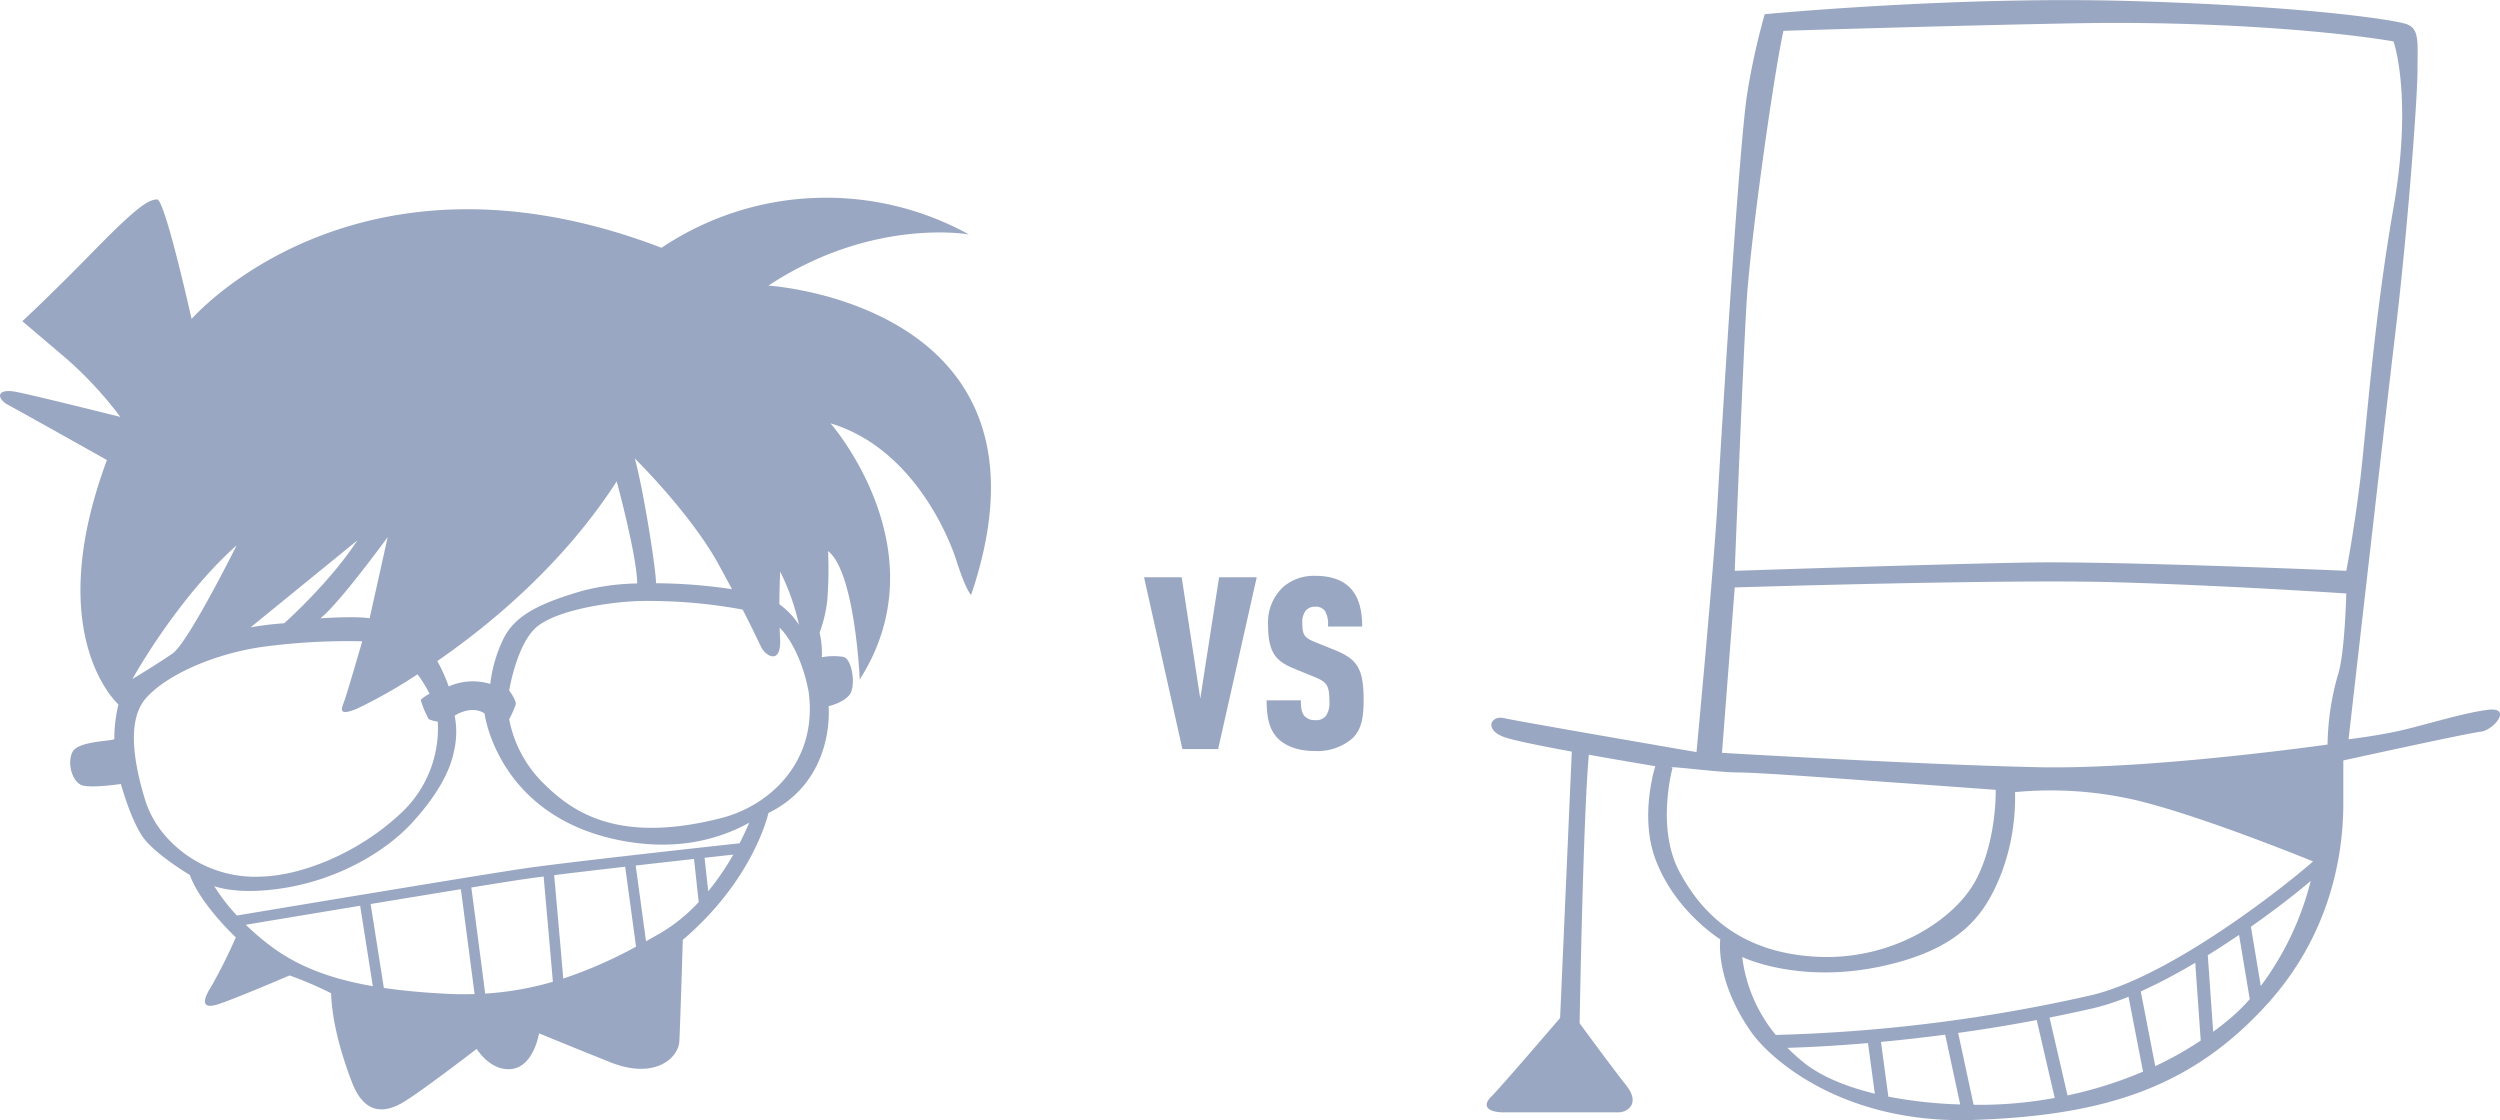 <svg id="グループ_27" data-name="グループ 27" xmlns="http://www.w3.org/2000/svg" width="518" height="232.063" viewBox="0 0 518 232.063">
  <defs>
    <style>
      .cls-1 {
        fill: #9aa7c2;
        fill-rule: evenodd;
      }
    </style>
  </defs>
  <path id="シェイプ_3" data-name="シェイプ 3" class="cls-1" d="M350.594,682.742c21.575-14.219,41.531-10.606,41.531-10.606a61.262,61.262,0,0,0-63.683,2.768c-63.589-24.351-97.369,14.754-97.369,14.754s-5.536-24.9-7.161-24.778-3.453.8-12.925,10.49S196,690.118,196,690.118s2.967,2.5,9.229,7.839a78.354,78.354,0,0,1,11.074,11.988s-17.226-4.318-21.478-5.168-4.252,1.359-1.7,2.719,20.409,11.385,20.409,11.385c-13.606,36.535,2.381,50.639,2.381,50.639a30.261,30.261,0,0,0-.85,7.138c0,0.509-7.483.34-8.674,2.718s0,6.458,2.211,6.967,7.823-.34,7.823-0.34,2.041,7.478,4.592,11.046,9.695,7.817,9.695,7.817c2.211,6.117,9.524,12.914,9.524,12.914a106.9,106.9,0,0,1-5.1,10.2c-2.041,3.229-1.7,4.588,1.19,3.739s15.052-6.043,15.052-6.043a74.221,74.221,0,0,1,8.6,3.688c0.167,5.191,1.693,11.6,4.322,18.443s6.874,6.364,10.614,4.148,15.229-11.063,15.229-11.063,2.911,4.806,7.385,4.147,5.536-7.376,5.536-7.376,5.538,2.305,14.767,5.994,14.123-.893,14.305-4.334,0.716-21.024.716-21.024c14.8-12.613,17.744-26.282,17.744-26.282,14.019-6.916,12.458-22.13,12.458-22.13s3-.667,4.35-2.364,0.587-7.437-1.287-7.857a13.335,13.335,0,0,0-4.456.076,19.241,19.241,0,0,0-.462-5.1,28.817,28.817,0,0,0,1.575-6.545,81.675,81.675,0,0,0,.176-10.348c5.613,4.334,6.565,26.6,6.565,26.6,17.074-26.742-6.054-53.069-6.054-53.069,16.327,4.887,24.065,22.132,26.106,28.5s3.021,7.047,3.021,7.047C413.04,686.586,350.594,682.742,350.594,682.742Zm2.43,59.25a46.637,46.637,0,0,1,3.9,11.048,16.053,16.053,0,0,0-4.067-4.281C352.886,745.079,353.024,741.992,353.024,741.992Zm-12.781-1.53c1.054,1.92,1.98,3.636,2.8,5.182a109.278,109.278,0,0,0-15.733-1.235c-0.06-3.332-2.735-19.987-4.416-25.868C322.9,718.541,334.461,729.927,340.243,740.462ZM319.154,723.3s4.21,15.481,4.248,21.155a48.445,48.445,0,0,0-11.051,1.445c-9.524,2.719-14.116,5.268-16.5,9.686a29.273,29.273,0,0,0-2.892,9.686,12.471,12.471,0,0,0-8.617.52,33.115,33.115,0,0,0-2.359-5.258C293.387,752.657,308.288,740.166,319.154,723.3ZM265.41,735.534C259.8,744.2,250.274,752.7,250.274,752.7a63.635,63.635,0,0,0-6.974.849Zm6.293-.679-3.742,16.822c-2.891-.509-10.2,0-10.2,0C261.668,748.619,271.7,734.855,271.7,734.855Zm-31.294,1.7s-10.034,20.156-13.266,22.4-8.333,5.3-8.333,5.3S227.994,747.6,240.409,736.554Zm-14.89,60.057a20.694,20.694,0,0,1-3.988-7.039c-2.211-7.137-4.082-16.483,0-21.241s13.776-9.176,23.98-10.706a133.807,133.807,0,0,1,20.92-1.189s-3.232,11.215-3.912,12.915-0.34,2.379,2.891,1.019a103.973,103.973,0,0,0,12.474-7.094,26.718,26.718,0,0,1,2.493,4.035,8.083,8.083,0,0,0-1.834,1.263,20.216,20.216,0,0,0,1.664,4,7.3,7.3,0,0,0,1.871.51,23.983,23.983,0,0,1-7.586,18.93c-8.843,8.326-20.545,12.923-28.879,13.174A24.643,24.643,0,0,1,225.519,796.611Zm10.253,10.583c2.57,0.811,6.742,1.412,13.141.56,12.755-1.7,22.79-8.156,27.892-13.764s7.824-10.536,8.674-14.954a17.377,17.377,0,0,0,.1-7.187s3.389-2.307,6.195-.459c0,0,2.721,21.921,29.253,26.508,10.92,1.889,19.389-.457,25.581-3.868-0.464,1.117-1.139,2.594-2,4.261-1.571.17-4.671,0.509-8.571,0.942h0c-11.434,1.268-29.7,3.332-36.252,4.3-4.777.7-19.34,3.088-33.03,5.353H266.74c-11.48,1.9-22.324,3.709-26.281,4.371a38.808,38.808,0,0,1-4.642-6.008Zm107.548-6.555a56,56,0,0,1-5.2,7.59L337.36,801.3C339.773,801.028,341.825,800.8,343.32,800.639Zm-95.768,19.01a50.872,50.872,0,0,1-5.238-4.479c4.613-.77,13.834-2.308,23.685-3.939l2.626,16.667C259.386,826.3,252.892,823.622,247.552,819.649Zm37.077,9.856c-5.16-.236-9.682-0.651-13.721-1.244l-2.739-17.388c6.476-1.071,13.077-2.157,18.7-3.071l2.84,21.727C288.051,829.577,286.37,829.585,284.629,829.505Zm7.281-.069-2.873-21.986c4.971-.805,8.964-1.44,11.059-1.747,1.032-.152,2.371-0.333,3.916-0.532,0.724,8.1,1.694,19.064,1.918,21.814A64.756,64.756,0,0,1,291.91,829.436Zm16.168-3.116c-0.328-3.98-1.4-16.052-1.883-21.427,4.161-.52,9.405-1.137,14.712-1.746l2.256,16.566A92.065,92.065,0,0,1,308.078,826.32Zm20.09-9.39c-0.964.554-1.947,1.105-2.939,1.656L323.092,802.9c4.259-.486,8.46-0.957,12.082-1.359l0.972,8.93A34.716,34.716,0,0,1,328.168,816.93Zm12.756-23.891c-22.159,5.693-31.464-1.7-37.247-7.477a25.3,25.3,0,0,1-6.8-12.983,18.979,18.979,0,0,0,1.361-3.059c0.17-.85-1.361-2.888-1.361-2.888s1.531-9.517,5.613-13.085,15.136-5.3,21.6-5.456a106.669,106.669,0,0,1,21.167,1.777c2.139,4.166,3.191,6.471,3.834,7.757,1.021,2.039,4.252,3.739,3.912-1.869-0.041-.68-0.072-1.4-0.094-2.135,2.386,2.277,5.026,7.512,6.053,13.521C360.776,781.8,350.448,790.592,340.924,793.039Z" transform="translate(-191.375 -623.562)"/>
  <path id="シェイプ_4" data-name="シェイプ 4" class="cls-1" d="M706.878,770.633c-5.125.625-13.51,3.286-18.48,4.381s-10.4,1.722-10.4,1.722,7.3-64.161,9.783-84.974,4.5-47.885,4.5-53.675,0.466-8.607-2.33-9.546-21.74-3.775-57.768-4.783-75.16,2.748-75.16,2.748a143.4,143.4,0,0,0-3.572,16.119c-1.708,10.015-5.435,71.358-6.212,85.13s-4.348,51.641-4.348,51.641-37.269-6.416-39.909-7.042-4.193,2.348,0,3.912c1.793,0.67,7.79,1.873,14.067,3.031l-2.421,55.183s-12.177,14.241-14.241,16.275-0.666,3.286,2.6,3.286h23.759c1.708,0,4.659-1.722,1.553-5.633s-9.628-12.833-9.628-12.833,0.734-43.033,1.916-55.635c7.185,1.29,13.768,2.377,13.768,2.377s-3.312,10.224,0,19.2,10.353,14.605,13.459,16.692c0,0-1.165,8.395,6.419,19.2,3.882,5.53,18.945,19.1,45.965,18.205s45.19-6.572,61.03-24.1,15.684-37.4,15.684-42.408v-7.982s25.623-5.633,28.418-5.946S712,770.007,706.878,770.633ZM539.32,804.121c-4.814-9.076-1.4-21.439-1.4-21.439-2.019-.626,9.317.94,13.666,0.94s20.653,1.251,31.679,2.034,21.617,1.564,21.617,1.564,0.279,10.329-4.07,18.623-17.392,16.744-32.921,15.962S544.134,813.2,539.32,804.121Zm13.044,17.734s11.491,5.583,28.573,1.984,21.9-11.111,25.158-19.405a44.666,44.666,0,0,0,2.795-16.744,77.992,77.992,0,0,1,25.933,1.878c12.828,3.2,32.986,11.325,35.819,12.479-6.461,5.691-29.942,24.052-46.14,27.768A333.411,333.411,0,0,1,559.318,838,31.346,31.346,0,0,1,552.364,821.855Zm67.4,28.682L616.035,834.4q4.461-.884,9.067-1.933a48.59,48.59,0,0,0,7.3-2.386l3.01,15.525A85.268,85.268,0,0,1,619.764,850.537Zm15.18-21.543a115.724,115.724,0,0,0,11.287-5.946l1.137,16.117a72.269,72.269,0,0,1-9.425,5.3Zm-73.2,11.68c3.26-.092,9.077-0.337,16.678-0.987l1.417,10.486c-6.3-1.525-11.345-3.741-14.737-6.46A41.086,41.086,0,0,1,561.74,840.674Zm20.9,10.115-1.532-11.343c4.038-.376,8.51-0.866,13.306-1.5l3.111,14.458A93.17,93.17,0,0,1,582.644,850.789Zm17.662,1.679-3.2-14.882c5.126-.714,10.593-1.594,16.277-2.671l3.731,16.141a86.542,86.542,0,0,1-14.589,1.421C601.774,852.483,601.041,852.474,600.306,852.468Zm53.463-18.145c-1.23,1.065-2.514,2.061-3.822,3.026l-1.119-15.87c2.217-1.371,4.389-2.787,6.479-4.2l2.219,13.316A42.722,42.722,0,0,1,653.769,834.323Zm6.041-6.463-2.046-12.28c4.993-3.5,9.345-6.886,12.4-9.5A61.4,61.4,0,0,1,659.81,827.86Zm16.01-64.552a54.693,54.693,0,0,0-2.174,14.523s-36.338,5.182-59.787,4.7-65.688-2.981-65.688-2.981l2.64-34.272s55.128-1.721,78.111-1.095,48.606,2.347,48.606,2.347S677.217,759.112,675.82,763.308Zm-64.135-23.191c-18.635.313-60.874,1.721-60.874,1.721s1.708-43.5,2.485-56.022,5.59-46.79,7.609-55.867c0,0,34.785-1.095,60.874-1.565s51.556,1.409,65.532,3.755c0,0,4.038,11.268,0,34.428s-5.59,45.226-6.832,55.867-2.951,19.4-2.951,19.4S630.32,739.8,611.685,740.117Z" transform="translate(-191.375 -623.562)"/>
  <path id="VS" class="cls-1" d="M451.77,743.174h-7.8l-3.9,25.151-3.85-25.151h-7.8l7.95,35.6h7.4Zm22.15,25.452c0-6.451-1.3-8.451-5.8-10.3l-4.45-1.8c-2.05-.85-2.45-1.5-2.45-3.75a4.013,4.013,0,0,1,.6-2.551,2.384,2.384,0,0,1,2.05-.95,2.3,2.3,0,0,1,2.05.9,5.353,5.353,0,0,1,.6,3.2h7.1c0-3.6-.8-6.451-2.75-8.251-1.55-1.45-3.851-2.25-7-2.25a9.721,9.721,0,0,0-6.55,2.25,10,10,0,0,0-3.2,7.9c0,5.55,1.5,7.45,5.1,8.95l4.5,1.85c2.55,1.05,3.1,1.65,3.1,5.051a4.646,4.646,0,0,1-.7,3,2.571,2.571,0,0,1-2.25.9,2.824,2.824,0,0,1-2.2-.85c-0.65-.75-0.75-1.8-0.75-3.25h-7.1c0,3.65.6,6.15,2.35,7.9,1.6,1.6,4.2,2.6,7.7,2.6a11.086,11.086,0,0,0,7.751-2.65C473.47,774.726,473.92,772.226,473.92,768.626Z" transform="translate(-191.375 -623.562)"/>
</svg>
